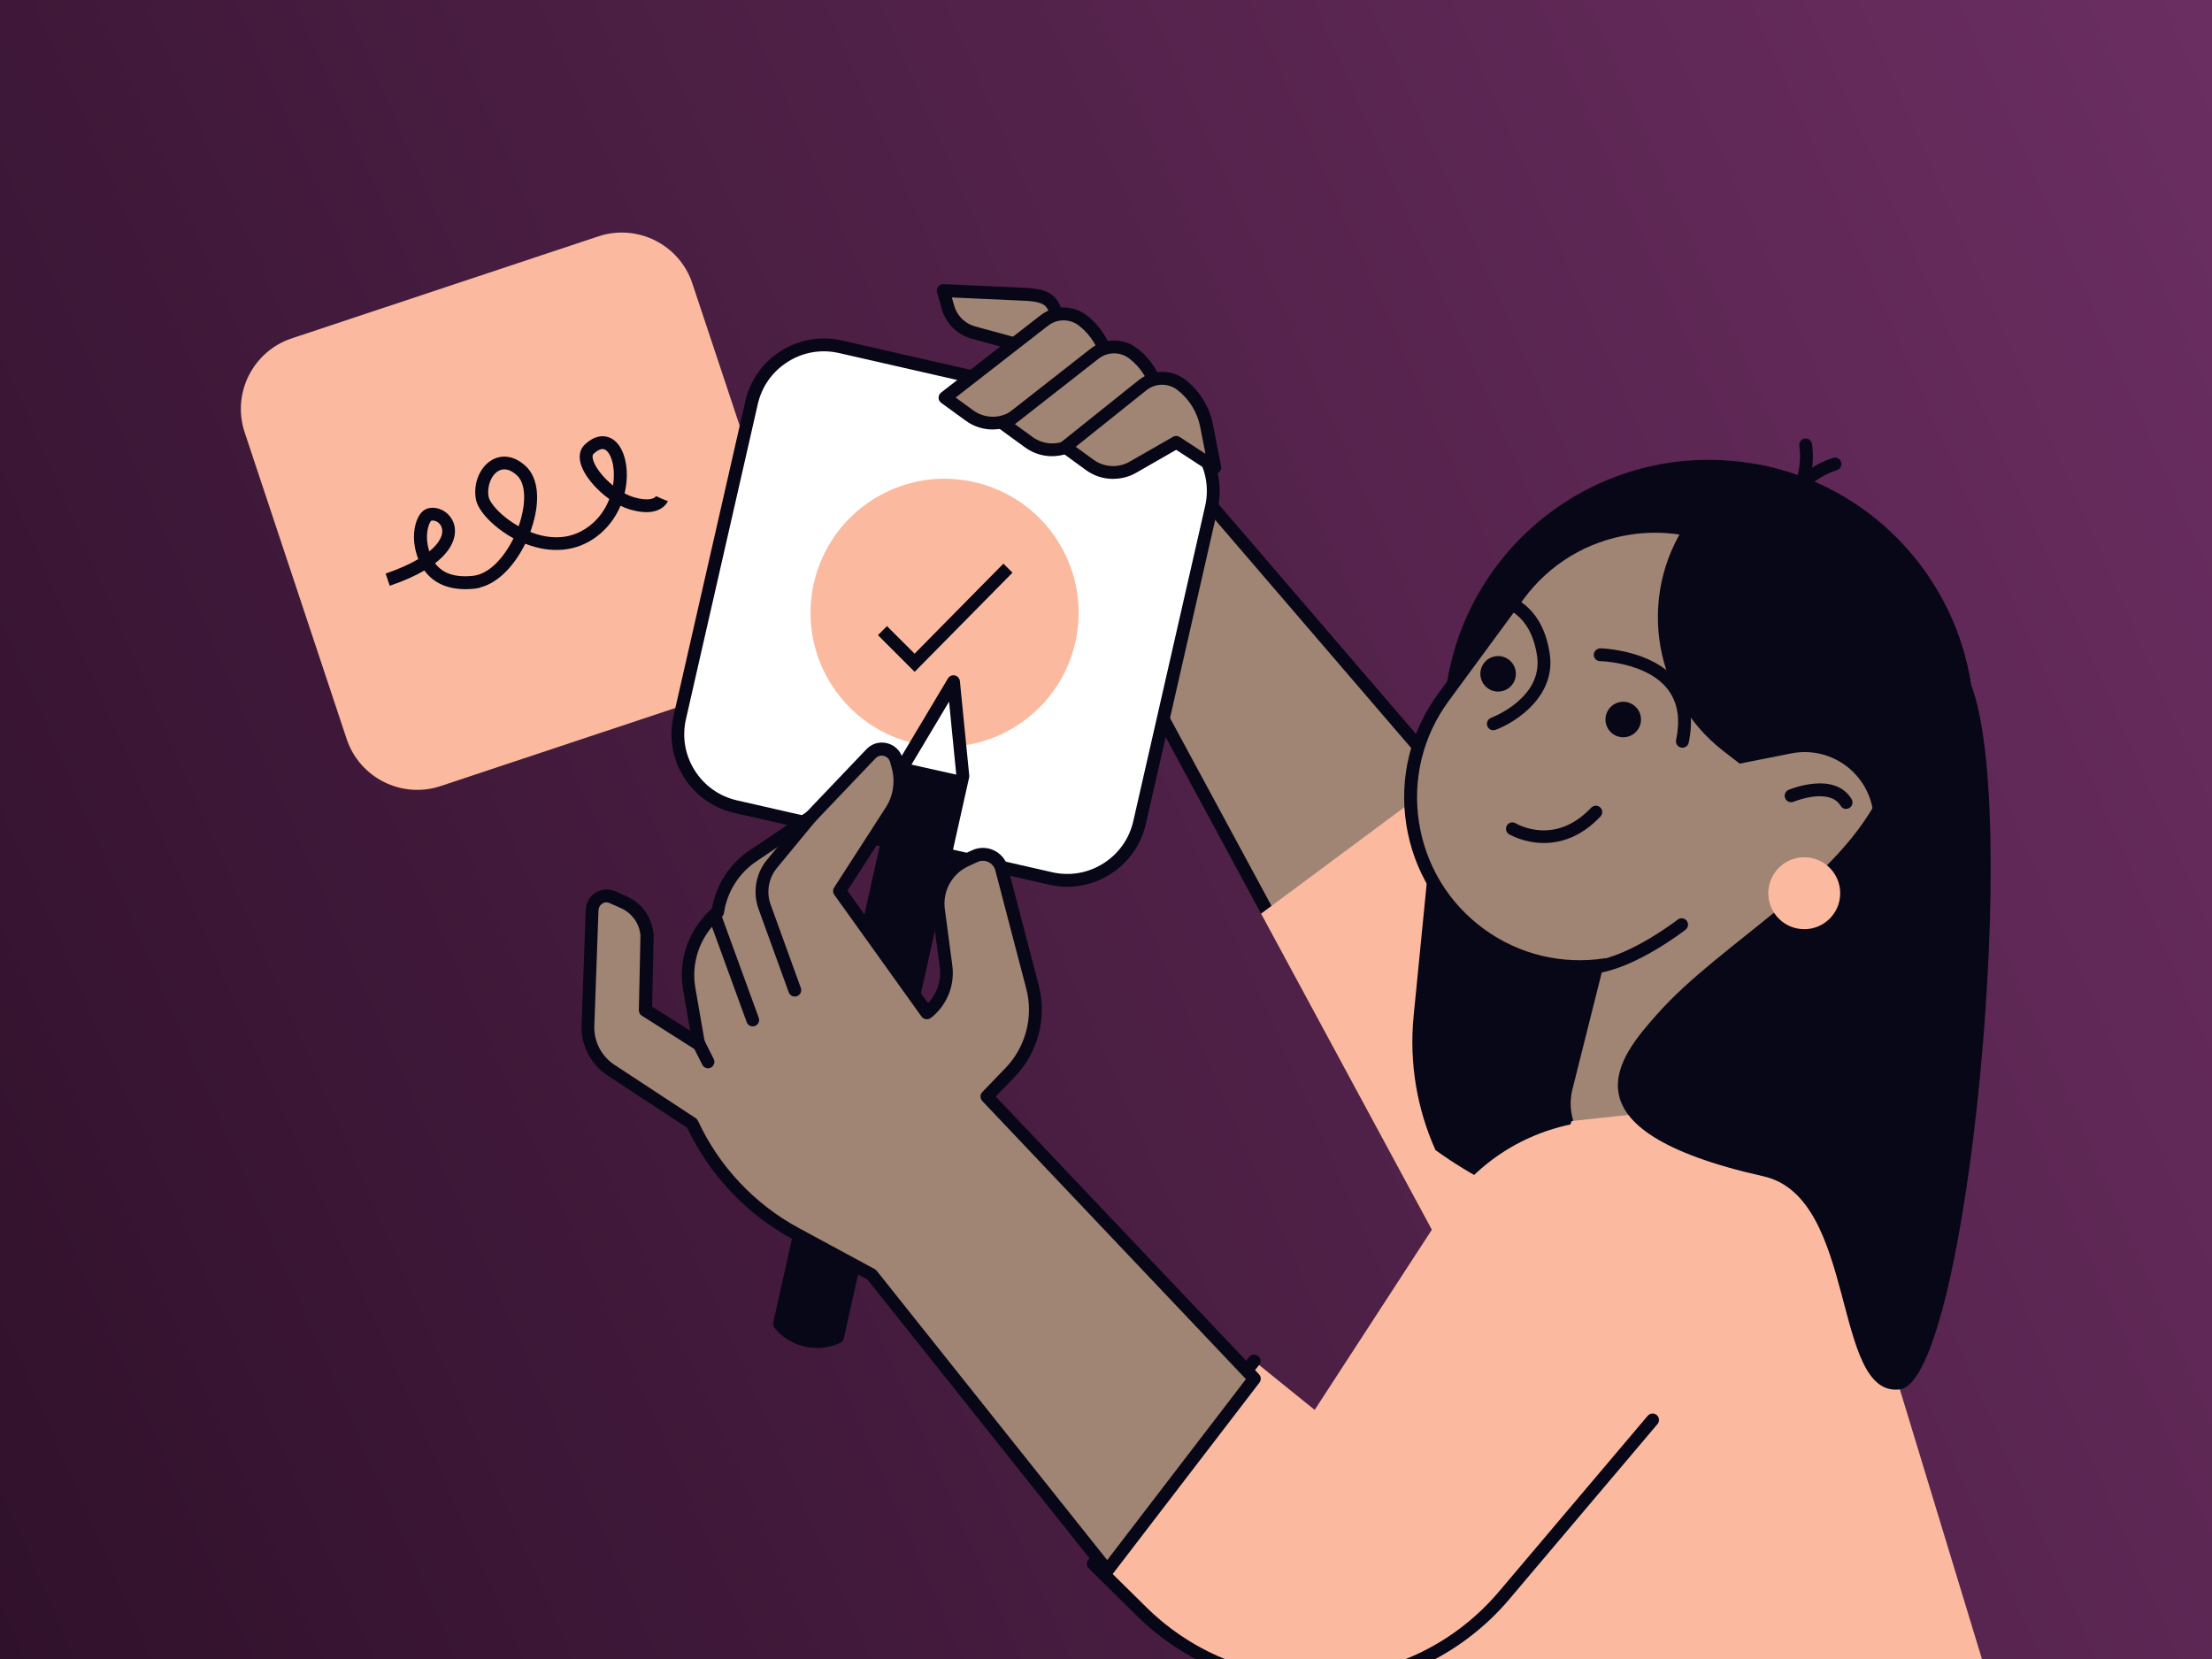 <svg width="800" height="600" viewBox="0 0 800 600" fill="none" xmlns="http://www.w3.org/2000/svg">
<rect x="0" y="0" width="800" height="600" fill="#333333" stroke="none"/>
<g clip-path="url(#clip0_681_3032)">
<rect width="800" height="600" fill="url(#paint0_linear_681_3032)"/>
<path d="M410.703 241.589L437.007 181.613L636.379 413.639L530.887 464.021L410.703 241.589Z" fill="#A08474"/>
<path d="M437.657 185.9L632.65 412.851L531.886 460.962L413.301 241.45L437.657 185.877V185.9ZM436.359 177.279L408.133 241.682L529.893 467.057L640.089 414.427L436.359 177.279Z" fill="#080717"/>
<path d="M524.374 279.712L456.078 330.441L529.89 467.057L640.108 414.427L524.374 279.712Z" fill="#FBBA9F"/>
<path d="M627.437 166.781C574.714 161.567 527.785 200.083 522.571 252.806L511.262 367.382C509.57 384.624 512.559 401.217 519.164 415.957C544.957 434.52 576.568 445.481 610.751 445.481C639.789 445.481 666.95 437.579 690.287 423.836C696.614 412.596 700.785 399.896 702.152 386.223L713.462 271.647C718.676 218.924 680.16 171.972 627.437 166.781Z" fill="#080717"/>
<path d="M105.509 122.375L216.404 85.486C230.477 80.804 245.716 88.435 250.398 102.508L287.288 213.404C291.969 227.477 284.338 242.716 270.265 247.398L159.37 284.288C145.296 288.969 130.057 281.338 125.376 267.265L88.486 156.369C83.804 142.296 91.435 127.057 105.509 122.375Z" fill="#FBBA9F"/>
<path d="M173.576 212.485C180.524 210.761 186.31 204.064 189.971 196.645C199.398 200.361 208.527 199.489 215.702 194.129C219.819 191.066 222.654 187.095 224.426 182.907C225.522 183.452 226.613 183.878 227.682 184.214C238.828 187.599 241.446 181.496 241.554 181.253L237.231 179.514L239.395 180.395L237.276 179.407C236.816 180.266 234.462 181.427 229.03 179.771C227.99 179.452 226.939 178.992 225.888 178.436C226.771 174.734 226.913 171.047 226.409 167.856C225.604 162.77 223.304 159.209 220.054 158.117C218.138 157.463 215.094 157.401 211.491 160.794C209.854 162.329 209.291 164.607 209.892 167.221C210.936 171.623 215.286 176.862 220.37 180.502C218.932 184.198 216.516 187.729 212.886 190.431C205.49 195.966 197.388 194.589 191.799 192.396C191.941 192 192.083 191.604 192.203 191.214C195.523 181.357 194.775 172.918 190.207 168.645C186.385 165.053 181.986 164.174 178.148 166.231C173.653 168.644 171.104 174.634 172.089 180.444C172.833 184.896 178.704 190.839 185.715 194.698C182.389 201.433 177.074 207.605 171.083 208.25C164.646 208.934 160.119 207.439 157.343 203.707C165.175 197.703 164.828 192.144 164.34 190.078C163.369 185.971 159.455 183.17 155.433 183.711C154.483 183.851 153.091 184.34 151.894 186.007C149.978 188.644 149.217 193.518 150.046 197.829C150.343 199.413 150.748 200.85 151.277 202.209C148.282 203.985 144.393 205.742 139.459 207.447L140.961 211.855C146.19 210.078 150.266 208.202 153.476 206.324C157.176 211.46 163.37 213.768 171.566 212.911C172.245 212.839 172.891 212.727 173.547 212.564L173.576 212.485ZM156.109 188.276C157.529 188.092 159.365 189.102 159.836 191.1C160.353 193.278 159.166 196.239 155.269 199.416C155.028 198.635 154.82 197.798 154.646 196.904C153.839 192.587 155.272 188.58 156.109 188.276ZM181.405 169.868C183.578 169.329 185.617 170.673 187.023 171.982C190.123 174.889 190.405 181.834 187.784 189.668C187.715 189.877 187.63 190.114 187.561 190.324C181.369 186.863 177.119 182.031 176.705 179.587C176.055 175.808 177.681 171.705 180.375 170.267C180.715 170.087 181.065 169.952 181.405 169.868ZM217.337 162.467C217.744 162.366 218.151 162.361 218.518 162.486C219.988 162.986 221.273 165.358 221.771 168.526C222.112 170.676 222.114 173.102 221.696 175.584C218.003 172.608 215.057 168.774 214.44 166.093C214.092 164.689 214.54 164.266 214.698 164.131C215.321 163.543 216.34 162.714 217.359 162.461L217.337 162.467Z" fill="#080717"/>
<path d="M303.655 126.061L417.599 152.053C432.059 155.352 441.129 169.781 437.83 184.241L411.838 298.185C408.539 312.645 394.11 321.714 379.65 318.416L265.706 292.424C251.245 289.125 242.176 274.696 245.475 260.235L271.467 146.292C274.765 131.831 289.195 122.763 303.655 126.061Z" fill="white"/>
<path d="M389.479 229.392C393.769 202.962 375.821 178.058 349.391 173.768C322.962 169.478 298.058 187.426 293.768 213.856C289.478 240.285 307.426 265.189 333.855 269.479C360.285 273.769 385.188 255.821 389.479 229.392Z" fill="#FBBA9F"/>
<path d="M330.795 242.987L317.516 229.708L320.784 226.44L330.772 236.405L362.892 203.845L366.183 207.112L330.795 242.987Z" fill="#080717"/>
<path d="M281.922 478.853L327.251 276.004L344.841 246.549L348.225 280.708L302.895 483.557C295.664 486.941 287.044 485.017 281.922 478.876V478.853Z" fill="white"/>
<path d="M535.133 337.741C507.879 317.718 502.039 279.411 522.062 252.157L549.131 215.332C569.154 188.079 607.462 182.239 634.716 202.262C661.969 222.285 667.808 260.592 647.785 287.846L620.718 324.671C600.695 351.924 562.387 357.764 535.133 337.741Z" fill="#A08474"/>
<path d="M571.308 351.924C558.238 351.924 545.075 347.915 533.766 339.619C520.093 329.561 511.147 314.798 508.575 298.02C506.002 281.241 510.127 264.463 520.185 250.79L547.253 213.965C557.311 200.292 572.074 191.346 588.852 188.774C605.631 186.201 622.409 190.327 636.082 200.384C664.309 221.126 670.404 260.987 649.663 289.214L622.595 326.038C610.15 342.956 590.868 351.924 571.308 351.924ZM598.585 192.667C595.596 192.667 592.584 192.899 589.571 193.363C574.021 195.75 560.324 204.023 551.008 216.7L523.939 253.524C514.623 266.201 510.799 281.751 513.186 297.302C515.573 312.852 523.847 326.548 536.524 335.864C562.688 355.1 599.628 349.445 618.863 323.28L645.932 286.456C665.167 260.291 659.512 223.351 633.347 204.116C623.127 196.607 611.03 192.667 598.585 192.667Z" fill="#080717"/>
<path d="M709.575 311.067L713.468 271.647C718.428 221.45 683.711 176.491 634.859 167.824C626.284 171.833 618.521 177.882 612.333 185.877C591.685 212.644 596.667 251.091 623.434 271.74L659.633 299.642C674.396 311.021 692.68 314.59 709.575 311.067Z" fill="#080717"/>
<path d="M621.18 328.727L657.541 321.519C671.099 318.831 679.882 305.668 677.194 292.134C674.505 278.577 661.343 269.793 647.809 272.482L611.448 279.689C597.914 282.377 589.107 295.54 591.795 309.074C594.484 322.632 607.646 331.415 621.18 328.727Z" fill="#A08474"/>
<path d="M596.518 283.011L667.749 300.89L640.499 409.457C637.351 421.999 624.612 429.626 612.07 426.478L583.883 419.403C572.689 416.593 565.871 405.205 568.681 394.011L596.545 282.994L596.518 283.011Z" fill="#A08474"/>
<path d="M645.283 185.645C644.588 185.645 643.893 185.321 643.43 184.718C642.665 183.699 642.874 182.239 643.894 181.474C652.955 174.684 650.776 161.451 650.753 161.312C650.545 160.06 651.379 158.855 652.63 158.624C653.905 158.415 655.086 159.249 655.318 160.501C655.434 161.15 658.029 176.654 646.674 185.182C646.257 185.506 645.77 185.645 645.283 185.645Z" fill="#080717"/>
<path d="M646.763 186.804C646.624 186.804 646.463 186.804 646.3 186.758C645.049 186.503 644.237 185.275 644.492 184.023C647.273 170.118 662.383 165.762 663.032 165.576C664.26 165.229 665.535 165.947 665.882 167.198C666.23 168.427 665.512 169.701 664.283 170.049C664.144 170.095 651.282 173.85 649.034 184.927C648.803 186.04 647.852 186.781 646.763 186.781V186.804Z" fill="#080717"/>
<path d="M577.146 352.04C576.01 352.04 575.014 351.206 574.852 350.047C574.667 348.773 575.571 347.614 576.822 347.429C589.939 345.598 606.602 332.713 606.764 332.597C607.784 331.809 609.22 331.994 610.008 332.991C610.796 334.011 610.611 335.447 609.614 336.235C608.896 336.791 591.816 350.001 577.471 352.017C577.355 352.017 577.262 352.017 577.146 352.017V352.04Z" fill="#080717"/>
<path d="M540.09 264.115C539.163 264.115 538.282 263.536 537.912 262.609C537.471 261.404 538.073 260.083 539.255 259.619C540.02 259.318 558.166 252.296 555.895 237.117C554.133 225.39 547.714 218.948 536.822 217.928C535.547 217.812 534.62 216.677 534.736 215.402C534.852 214.127 535.964 213.177 537.262 213.316C546.393 214.174 557.864 218.878 560.483 236.445C562.754 251.554 548.665 261.056 540.901 263.953C540.623 264.046 540.368 264.092 540.09 264.092V264.115Z" fill="#080717"/>
<path d="M608.458 270.419C608.295 270.419 608.133 270.419 607.971 270.373C606.72 270.118 605.908 268.889 606.186 267.638C606.905 264.208 607.09 261.056 606.742 258.206C605.792 250.558 600.902 245.042 592.211 241.798C585.398 239.249 578.747 239.11 578.678 239.11C577.403 239.11 576.383 238.044 576.407 236.769C576.407 235.495 577.565 234.544 578.747 234.475C579.048 234.475 608.527 235.147 611.354 257.626C611.772 260.964 611.562 264.648 610.751 268.588C610.52 269.677 609.569 270.419 608.48 270.419H608.458Z" fill="#080717"/>
<path d="M558.402 304.88C551.102 304.88 545.864 301.774 545.771 301.728C544.682 301.056 544.335 299.642 545.007 298.53C545.679 297.441 547.092 297.093 548.181 297.765C548.784 298.113 562.365 306.015 575.482 292.11C576.362 291.183 577.822 291.137 578.749 292.018C579.676 292.898 579.722 294.358 578.842 295.285C571.75 302.794 564.381 304.88 558.402 304.88Z" fill="#080717"/>
<path d="M667.692 292.574C666.904 292.574 666.139 292.18 665.698 291.438C661.619 284.648 648.805 289.909 648.666 289.955C647.484 290.442 646.116 289.886 645.63 288.704C645.143 287.522 645.699 286.178 646.857 285.668C647.529 285.39 663.52 278.808 669.661 289.028C670.31 290.117 669.963 291.554 668.873 292.203C668.503 292.435 668.086 292.527 667.692 292.527V292.574Z" fill="#080717"/>
<path d="M593.487 260.222C593.487 263.768 590.614 266.641 587.068 266.641C583.522 266.641 580.648 263.768 580.648 260.222C580.648 256.676 583.522 253.802 587.068 253.802C590.614 253.802 593.487 256.676 593.487 260.222Z" fill="#080717"/>
<path d="M548.23 243.698C548.23 247.244 545.356 250.118 541.81 250.118C538.264 250.118 535.391 247.244 535.391 243.698C535.391 240.153 538.264 237.279 541.81 237.279C545.356 237.279 548.23 240.153 548.23 243.698Z" fill="#080717"/>
<path d="M521.917 438.482L475.475 509.907L453.551 492.202L395.359 565.573L412.833 582.815C449.936 619.431 510.376 616.72 544.049 576.906L651.186 450.302C628.521 395.818 554.083 389.004 521.917 438.482Z" fill="#FBBA9F"/>
<path d="M488.297 608.863H719.488L669.339 444.114C660.88 416.304 633.834 398.413 604.912 401.519L568.435 405.435L488.297 608.887V608.863Z" fill="#FBBA9F"/>
<path d="M475.775 610.926C451.742 610.926 428.405 601.401 411.233 584.46L393.759 567.218C392.924 566.384 392.831 565.063 393.573 564.136L451.765 490.765C452.553 489.768 454.014 489.606 455.01 490.394C456.007 491.182 456.191 492.642 455.38 493.638L398.486 565.387L414.477 581.17C431.951 598.412 455.102 607.311 479.645 606.198C504.187 605.086 526.434 594.171 542.286 575.422L595.912 512.039C596.747 511.066 598.207 510.95 599.18 511.761C600.154 512.595 600.27 514.055 599.459 515.029L545.832 578.412C529.378 597.878 505.322 609.698 479.853 610.833C478.485 610.903 477.119 610.926 475.775 610.926Z" fill="#080717"/>
<path d="M680.947 285.181C665.536 319.086 622.385 340.662 599.256 366.873C586.348 381.496 562.269 408.495 637.796 425.435C671.886 433.083 662.454 505.574 687.112 502.491C711.77 499.409 731.817 286.711 711.77 245.089C691.724 203.467 687.436 270.883 680.947 285.158V285.181Z" fill="#080717"/>
<path d="M665.534 323.049C665.534 330.233 659.717 336.05 652.533 336.05C645.349 336.05 639.531 330.233 639.531 323.049C639.531 315.865 645.349 310.048 652.533 310.048C659.717 310.048 665.534 315.865 665.534 323.049Z" fill="#FBBA9F"/>
<path d="M385.953 320.708C383.821 320.708 381.643 320.476 379.465 319.967L265.537 293.987C257.936 292.249 251.47 287.661 247.322 281.056C243.174 274.451 241.852 266.641 243.567 259.04L269.546 145.113C271.284 137.511 275.873 131.046 282.478 126.897C289.083 122.749 296.892 121.428 304.494 123.143L418.421 149.122C426.023 150.86 432.488 155.449 436.637 162.054C440.785 168.658 442.106 176.468 440.391 184.07L414.412 297.997C411.33 311.508 399.279 320.708 385.953 320.708ZM380.484 315.447C386.88 316.907 393.462 315.795 399.001 312.296C404.563 308.796 408.41 303.373 409.87 296.977L435.849 183.05C437.309 176.653 436.196 170.072 432.696 164.533C429.197 158.971 423.774 155.124 417.378 153.664L303.451 127.685C297.054 126.225 290.473 127.337 284.934 130.837C279.372 134.336 275.526 139.759 274.066 146.156L248.087 260.083C246.627 266.479 247.739 273.061 251.238 278.599C254.738 284.161 260.16 288.008 266.556 289.468L380.484 315.447Z" fill="#080717"/>
<path d="M371.862 125.669L377.773 137.558L381.851 125.97C383.427 121.498 383.334 116.608 381.596 112.182C380.044 108.242 377.726 106.99 371.816 106.504L341.109 105.09L342.871 111.255C344.123 115.658 347.599 119.064 352.002 120.27L371.862 125.692V125.669Z" fill="#A08474"/>
<path d="M377.774 139.875C376.894 139.875 376.083 139.389 375.689 138.578L370.243 127.639L351.402 122.494C346.257 121.081 342.131 117.025 340.648 111.88L338.886 105.716C338.678 104.997 338.84 104.233 339.304 103.63C339.767 103.051 340.486 102.726 341.228 102.749L371.934 104.163C378.006 104.65 381.645 105.948 383.754 111.301C385.7 116.237 385.792 121.706 384.031 126.712L379.953 138.3C379.651 139.18 378.841 139.783 377.914 139.852C377.867 139.852 377.821 139.852 377.774 139.852V139.875ZM344.24 107.57L345.121 110.629C346.141 114.221 349.037 117.048 352.629 118.045L372.49 123.445C373.139 123.63 373.673 124.047 373.951 124.65L377.427 131.625L379.698 125.206C381.089 121.266 381.019 116.932 379.466 113.039C378.446 110.467 377.403 109.285 371.656 108.821L344.24 107.57Z" fill="#080717"/>
<path d="M389.714 136.701L403.619 145.785L400.676 130.699C399.541 124.859 396.342 119.644 391.661 115.983C387.489 112.715 381.626 112.761 377.501 116.052L341.742 143.839L350.596 150.281C355.184 153.618 361.302 153.943 366.215 151.139L389.714 136.701Z" fill="#A08474"/>
<path d="M359.051 155.333C355.575 155.333 352.145 154.267 349.248 152.135L340.396 145.692C339.816 145.275 339.445 144.58 339.445 143.862C339.445 143.143 339.77 142.448 340.349 141.985L376.107 114.198C381.067 110.235 388.066 110.189 393.118 114.128C398.24 118.138 401.739 123.839 402.99 130.235L405.934 145.322C406.119 146.225 405.725 147.176 404.96 147.685C404.196 148.195 403.176 148.218 402.411 147.685L389.735 139.412L367.487 153.062C364.868 154.568 361.971 155.31 359.097 155.31L359.051 155.333ZM345.61 143.769L351.983 148.404C355.83 151.208 360.975 151.486 365.077 149.122L388.53 134.731C389.295 134.267 390.268 134.267 391.009 134.754L400.326 140.826L398.426 131.116C397.406 125.832 394.485 121.104 390.244 117.79C386.907 115.195 382.272 115.218 378.958 117.859L345.61 143.792V143.769Z" fill="#080717"/>
<path d="M408.024 148.636L421.928 157.72L418.985 142.633C417.85 136.793 414.652 131.579 409.971 127.918C405.8 124.65 399.959 124.696 395.81 127.987L363.227 153.502L372.08 159.945C376.669 163.282 382.786 163.607 387.699 160.802L408.024 148.659V148.636Z" fill="#A08474"/>
<path d="M380.536 164.997C377.06 164.997 373.629 163.931 370.709 161.799L361.857 155.356C361.277 154.939 360.906 154.244 360.906 153.526C360.906 152.807 361.232 152.112 361.788 151.672L394.372 126.156C399.354 122.17 406.353 122.147 411.382 126.063C416.503 130.073 420.002 135.774 421.253 142.17L424.197 157.257C424.382 158.16 423.988 159.111 423.224 159.621C422.459 160.13 421.439 160.154 420.674 159.621L407.974 151.347L388.902 162.749C386.306 164.232 383.432 164.974 380.558 164.974L380.536 164.997ZM367.071 153.41L373.444 158.045C377.291 160.849 382.436 161.127 386.538 158.763L406.816 146.643C407.58 146.179 408.531 146.202 409.272 146.689L418.589 152.761L416.689 143.051C415.669 137.767 412.748 133.039 408.507 129.725C405.17 127.129 400.536 127.153 397.222 129.795L367.025 153.433L367.071 153.41Z" fill="#080717"/>
<path d="M425.404 159.968L439.309 169.053L436.366 153.966C435.23 148.126 432.033 142.911 427.352 139.25C423.18 135.982 417.316 136.028 413.191 139.319L385.242 161.683L394.096 168.126C398.684 171.463 404.802 171.787 409.715 168.983L425.404 159.991V159.968Z" fill="#A08474"/>
<path d="M402.574 173.2C399.098 173.2 395.645 172.134 392.748 170.002L383.896 163.56C383.316 163.143 382.968 162.471 382.945 161.729C382.945 161.011 383.246 160.315 383.826 159.875L411.775 137.511C416.757 133.525 423.756 133.479 428.808 137.419C433.93 141.428 437.429 147.129 438.68 153.525L441.623 168.612C441.809 169.516 441.415 170.466 440.65 170.976C439.886 171.486 438.866 171.509 438.101 170.976L425.378 162.679L410.941 170.976C408.368 172.459 405.494 173.177 402.644 173.177L402.574 173.2ZM389.064 161.59L395.459 166.248C399.306 169.052 404.451 169.33 408.553 166.967L424.242 157.975C425.007 157.534 425.934 157.558 426.653 158.044L435.969 164.116L434.069 154.406C433.049 149.122 430.129 144.394 425.888 141.08C422.551 138.485 417.916 138.508 414.602 141.15L389.017 161.613L389.064 161.59Z" fill="#080717"/>
<path d="M281.922 478.853L327.251 276.004L348.225 280.685L302.895 483.534C295.664 486.918 287.044 484.994 281.922 478.853Z" fill="#080717"/>
<path d="M295.455 487.497C289.684 487.497 284.006 484.971 280.136 480.313C279.673 479.757 279.511 479.038 279.65 478.32L324.979 275.471C325.025 275.239 325.118 275.008 325.257 274.799L342.846 245.344C343.356 244.486 344.353 244.046 345.349 244.278C346.323 244.486 347.042 245.321 347.158 246.317L350.541 280.477C350.564 280.732 350.541 280.963 350.495 281.218L305.165 484.067C305.002 484.762 304.539 485.365 303.89 485.666C301.179 486.941 298.304 487.543 295.477 487.543L295.455 487.497ZM284.446 478.181C288.687 482.584 295.177 484.044 300.901 481.866L345.882 280.546L343.241 253.756L329.452 276.861L284.469 478.181H284.446Z" fill="#080717"/>
<path d="M315.015 272.551L293.138 295.494L272.35 309.468C265.537 314.034 260.949 321.241 259.674 329.352L259.604 329.769L258.352 330.928C250.983 337.718 247.577 347.753 249.292 357.626L252.744 377.533L233.44 365.296L234.019 338.46C233.694 333.153 230.45 328.448 225.607 326.27L221.575 324.462C218.145 322.933 214.229 325.343 214.09 329.12L212.582 370.951C212.351 377.394 215.502 383.488 220.879 387.011L250.288 406.316C258.121 423.257 271.215 437.208 287.623 446.084L315.177 460.985L400.415 567.96L453.6 498.598L356.869 396.559L365.328 387.776C373.184 379.618 376.243 367.938 373.37 356.953L362.176 314.173C361.087 309.978 356.452 307.8 352.513 309.607L349.291 311.09C342.408 314.265 338.399 321.565 339.395 329.074L342.106 349.491C342.964 355.887 340.369 362.237 335.271 366.223L335.2 366.293L303.613 322.191L322.292 293.223C325.375 288.449 326.256 282.609 324.749 277.139L324.123 274.868C323.011 270.813 317.866 269.515 314.969 272.574L315.015 272.551Z" fill="#A08474"/>
<path d="M400.482 570.277C399.787 570.277 399.115 569.953 398.675 569.397L313.739 462.793L286.602 448.123C270.055 439.177 256.566 424.902 248.548 407.892L219.672 388.935C213.647 384.972 210.078 378.042 210.333 370.858L211.839 329.028C211.932 326.478 213.276 324.161 215.431 322.84C217.586 321.496 220.251 321.31 222.569 322.353L226.624 324.161C232.302 326.71 236.034 332.133 236.405 338.344L235.848 364.045L249.614 372.782L247.065 358.019C245.211 347.336 248.872 336.56 256.845 329.213L257.494 328.611C258.931 320.059 263.889 312.388 271.097 307.545L291.677 293.709L313.368 270.952C315.315 268.912 318.119 268.101 320.854 268.796C323.588 269.492 325.674 271.531 326.439 274.242L327.065 276.514C328.733 282.609 327.736 289.144 324.306 294.474L306.485 322.122L335.639 362.817C338.93 359.34 340.506 354.543 339.88 349.792L337.169 329.375C336.033 320.801 340.529 312.597 348.385 308.982L351.607 307.498C354.109 306.34 356.983 306.363 359.463 307.545C361.966 308.727 363.797 310.928 364.492 313.593L375.685 356.374C378.745 368.054 375.43 380.684 367.064 389.375L360.135 396.582L455.336 497.022C456.124 497.856 456.195 499.131 455.499 500.035L402.313 569.397C401.872 569.953 401.201 570.3 400.506 570.3L400.482 570.277ZM219.44 326.316C218.907 326.316 218.352 326.479 217.865 326.78C217.007 327.313 216.498 328.194 216.452 329.213L214.944 371.044C214.736 376.629 217.518 382.005 222.199 385.088L251.608 404.392C251.978 404.624 252.256 404.972 252.442 405.366C259.997 421.75 272.905 435.493 288.78 444.067L316.334 458.969C316.612 459.108 316.844 459.317 317.053 459.571L400.435 564.229L450.609 498.783L355.245 398.181C354.387 397.278 354.387 395.864 355.245 394.983L363.703 386.2C370.957 378.668 373.831 367.707 371.166 357.579L359.972 314.798C359.625 313.454 358.698 312.365 357.447 311.763C356.195 311.183 354.758 311.16 353.506 311.763L350.286 313.246C344.284 316.004 340.853 322.261 341.711 328.819L344.422 349.236C345.372 356.421 342.43 363.628 336.729 368.1C336.242 368.494 335.546 368.68 334.92 368.61C334.295 368.518 333.692 368.216 333.321 367.707L301.734 323.605C301.178 322.84 301.155 321.797 301.665 321.009L320.343 292.041C323.055 287.846 323.844 282.655 322.523 277.835L321.897 275.564C321.596 274.474 320.761 273.663 319.648 273.385C318.559 273.107 317.424 273.431 316.636 274.266L294.758 297.209C294.642 297.325 294.503 297.441 294.364 297.533L273.577 311.508C267.32 315.702 263.079 322.377 261.897 329.816L261.827 330.233C261.757 330.743 261.503 331.23 261.109 331.577L259.858 332.736C253.045 339.016 249.915 348.217 251.491 357.324L254.945 377.231C255.107 378.135 254.712 379.039 253.948 379.549C253.183 380.059 252.187 380.059 251.422 379.572L232.117 367.336C231.422 366.895 231.028 366.131 231.051 365.319L231.631 338.483C231.376 334.196 228.664 330.279 224.585 328.448L220.53 326.641C220.136 326.455 219.719 326.363 219.302 326.363L219.44 326.316Z" fill="#080717"/>
<path d="M287.432 360.406C286.482 360.406 285.602 359.827 285.254 358.877L274.339 328.75C272.16 322.701 273.318 315.888 277.42 310.928L291.371 294.034C292.182 293.037 293.643 292.898 294.639 293.709C295.636 294.52 295.775 295.981 294.964 296.977L281.013 313.872C277.954 317.58 277.073 322.655 278.718 327.174L289.633 357.301C290.073 358.506 289.449 359.827 288.244 360.267C287.989 360.36 287.71 360.406 287.455 360.406H287.432Z" fill="#080717"/>
<path d="M272.233 371.206C271.283 371.206 270.403 370.626 270.055 369.676L256.219 331.716C255.779 330.511 256.405 329.19 257.61 328.749C258.815 328.309 260.135 328.935 260.576 330.14L274.412 368.1C274.852 369.305 274.226 370.626 273.021 371.067C272.766 371.159 272.488 371.206 272.233 371.206Z" fill="#080717"/>
<path d="M256.057 386.362C255.2 386.362 254.388 385.899 253.994 385.088L250.726 378.576C250.147 377.44 250.611 376.05 251.747 375.47C252.883 374.891 254.273 375.354 254.852 376.49L258.12 383.002C258.699 384.138 258.235 385.528 257.099 386.107C256.775 386.27 256.405 386.362 256.057 386.362Z" fill="#080717"/>
</g>
<defs>
<linearGradient id="paint0_linear_681_3032" x1="800" y1="-2.71726e-05" x2="-91.619" y2="391.164" gradientUnits="userSpaceOnUse">
<stop stop-color="#6B2E61"/>
<stop offset="1" stop-color="#30112B"/>
</linearGradient>
<clipPath id="clip0_681_3032">
<rect width="800" height="600" fill="white"/>
</clipPath>
</defs>
</svg>
